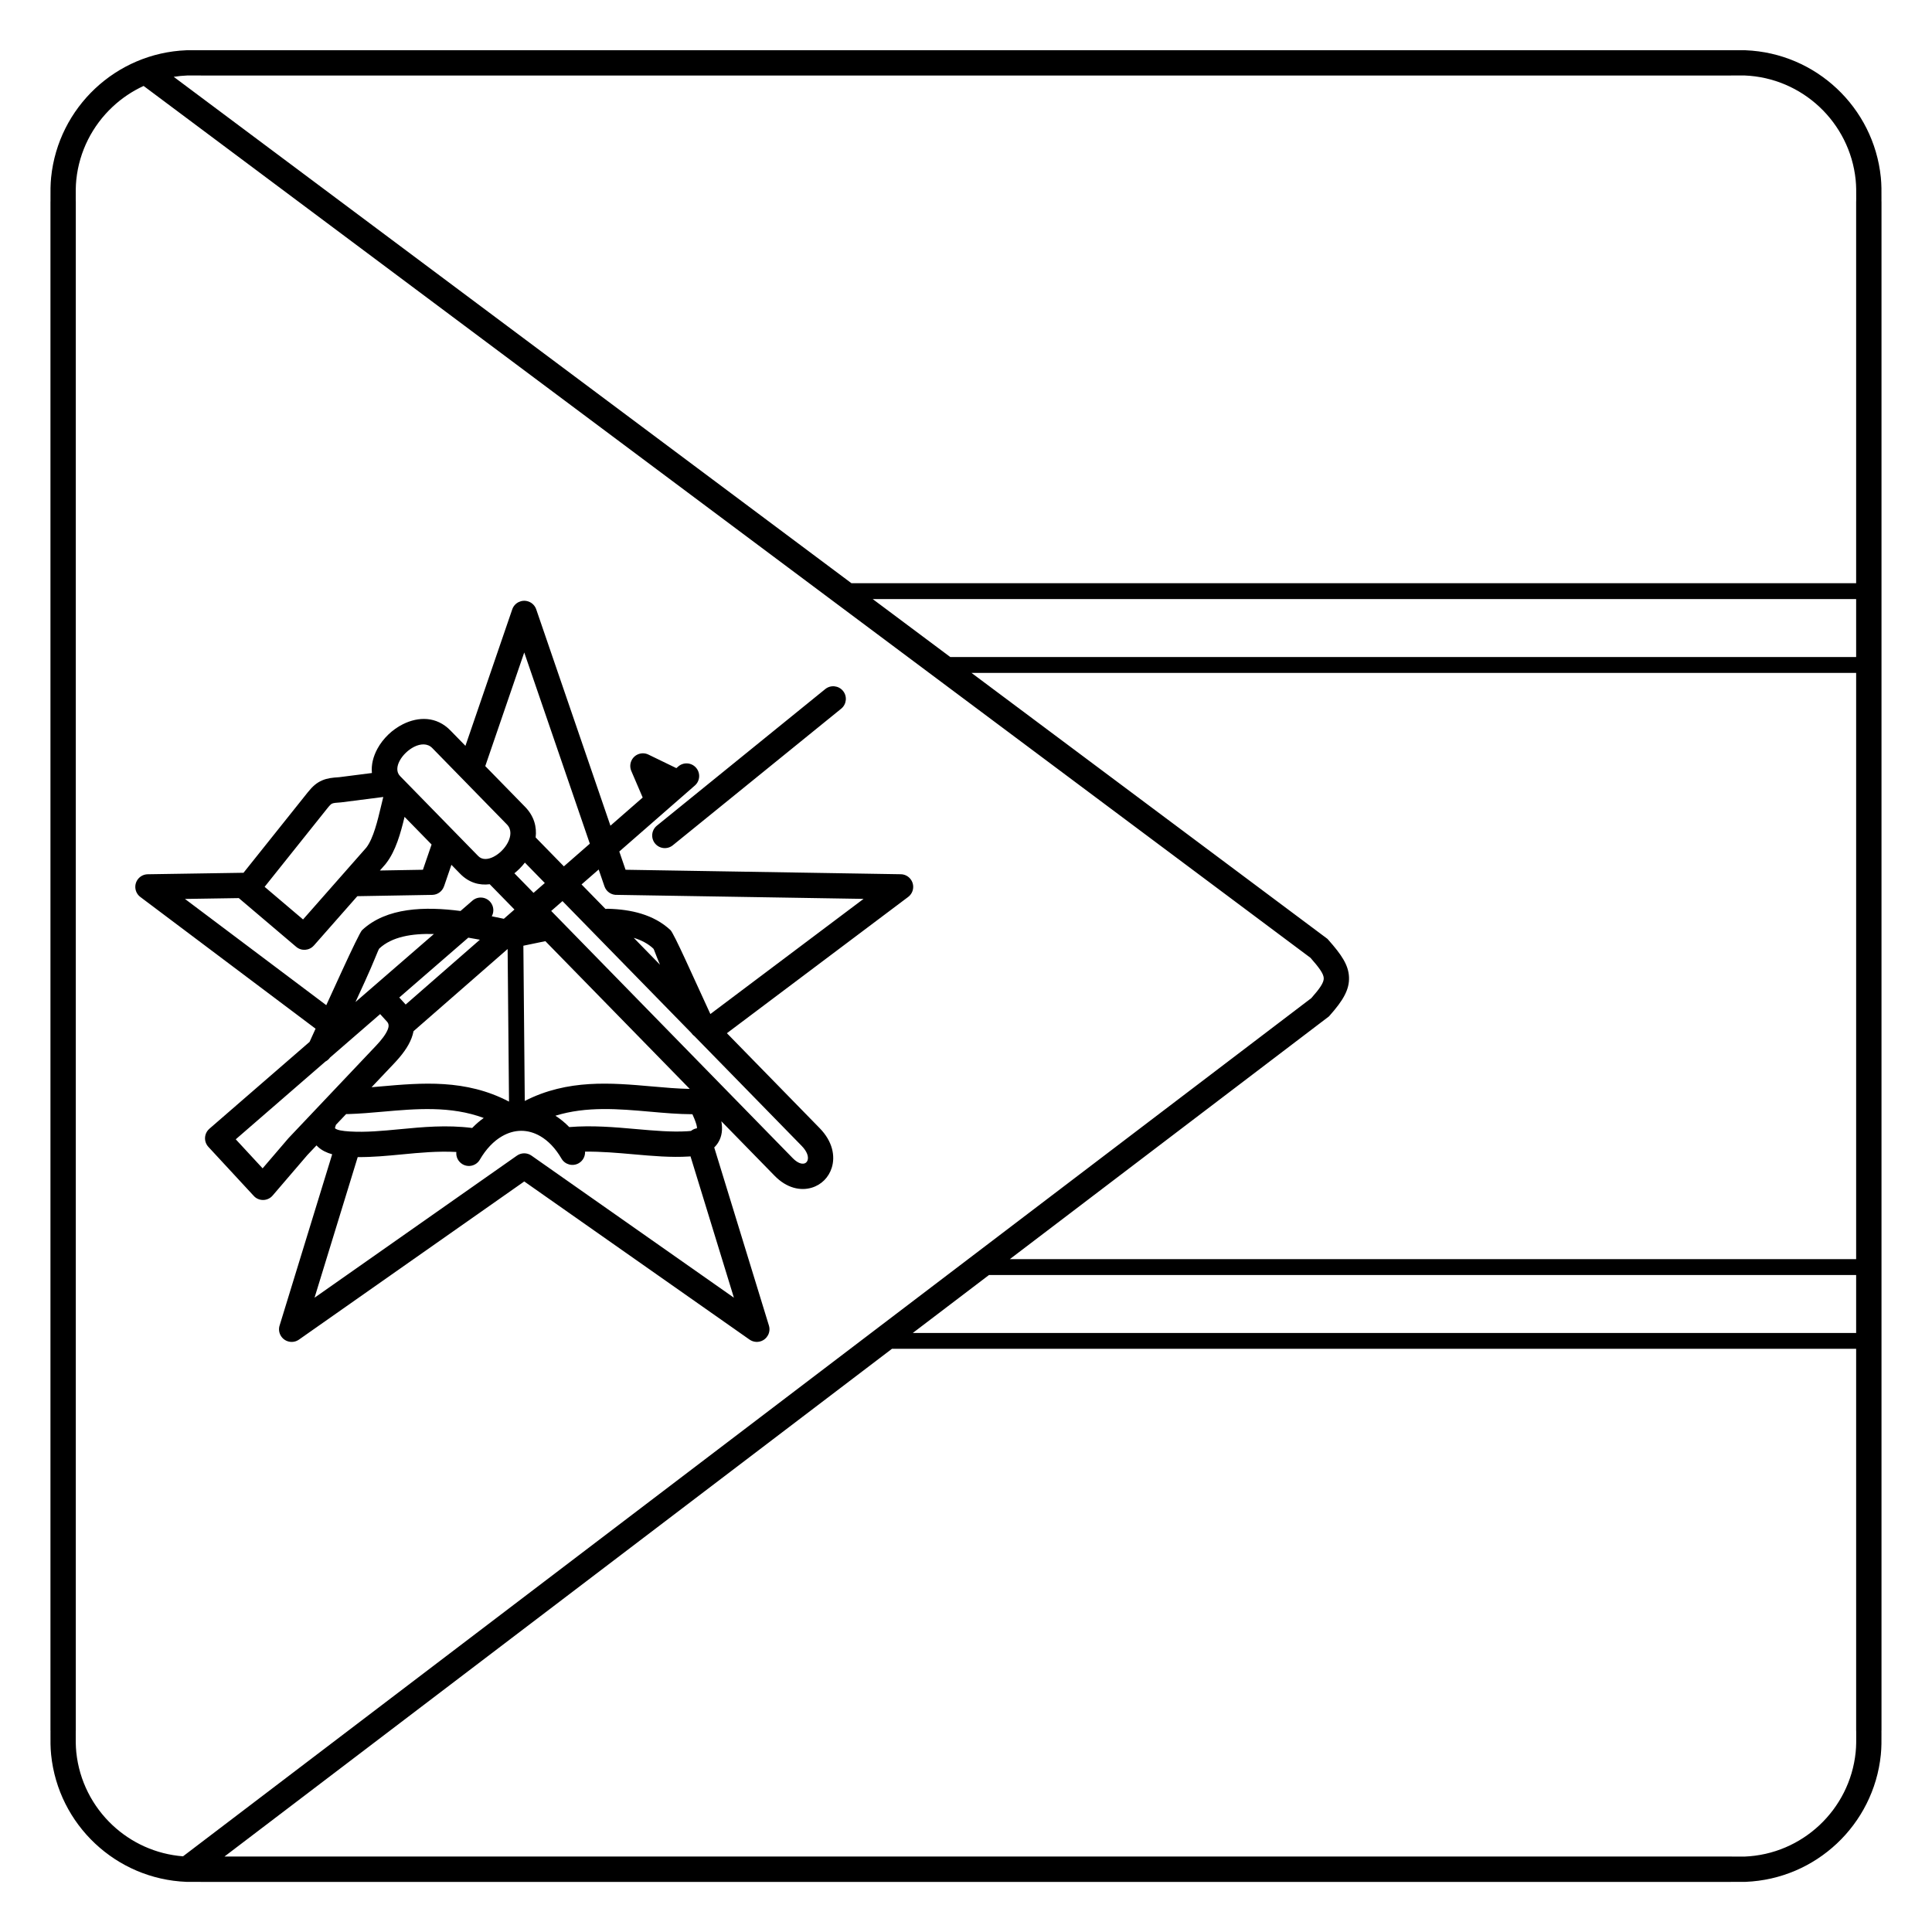 <?xml version="1.0" encoding="UTF-8"?>
<!-- Uploaded to: ICON Repo, www.svgrepo.com, Generator: ICON Repo Mixer Tools -->
<svg fill="#000000" width="800px" height="800px" version="1.1" viewBox="144 144 512 512" xmlns="http://www.w3.org/2000/svg">
 <path d="m327.12 443.71c0.324-0.266 0.707-0.473 1.133-0.605 0.152-0.047 0.301-0.082 0.453-0.105 0.035-0.457-0.199-1.297-0.688-2.516l-0.523-1.203c-3.676-0.008-7.418-0.336-11.25-0.676-8.188-0.723-16.824-1.484-25.059 1.074 1.285 0.816 2.516 1.82 3.672 3.008 6.113-0.496 11.984 0.023 17.66 0.523 4.816 0.426 9.484 0.84 13.688 0.578 0.34-0.02 0.648-0.047 0.918-0.078zm58.777 53.539h250v-15.363h-229.8zm250 4.199h-255.52l-176.89 134.55h398.9c2.953 0-1.465 0.008 0.703 0.016 1.039 0.004 2.883 0.012 3.223 0 7.676-0.305 14.629-3.414 19.871-8.332 5.273-4.949 8.809-11.73 9.586-19.32 0.168-1.641 0.156-3.242 0.145-4.898l-0.004-0.797-0.012-0.012zm0-198.69h-260.62l20.562 15.363h240.06zm-266.25-4.199h266.25v-101.2l0.012-0.012 0.004-0.797c0.012-1.656 0.023-3.258-0.145-4.898-0.777-7.59-4.312-14.367-9.586-19.32-5.238-4.918-12.195-8.027-19.871-8.332-0.336-0.012-2.184-0.008-3.223 0-2.168 0.008 2.25 0.016-0.703 0.016h-404.79c-2.953 0 1.465-0.008-0.703-0.016-1.039-0.004-2.883-0.012-3.223 0-1.23 0.047-2.445 0.172-3.633 0.359zm41.961 179.13h224.29v-155.37h-234.45l94.344 70.492 0.262 0.293c3.438 3.883 5.301 6.602 5.445 9.82 0.145 3.285-1.516 6.168-5.144 10.238l-0.176 0.199zm-219.1 158.25 299.01-227.43c2.281-2.578 3.34-4.144 3.289-5.293-0.051-1.199-1.262-2.828-3.508-5.379l-309.24-231.06c-3.051 1.402-5.836 3.285-8.254 5.559-5.273 4.949-8.809 11.73-9.586 19.32-0.168 1.641-0.156 3.242-0.145 4.898l0.004 0.797 0.012 0.012v405.29l-0.012 0.012-0.004 0.797c-0.012 1.656-0.023 3.258 0.145 4.898 0.777 7.59 4.312 14.367 9.586 19.32 4.973 4.668 11.492 7.707 18.707 8.266zm-35.137-235.93v-202.64h0.012l-0.004-0.781c-0.012-1.871-0.023-3.684 0.172-5.606 0.949-9.246 5.246-17.5 11.66-23.52 6.379-5.988 14.848-9.773 24.199-10.145 0.363-0.016 2.375-0.008 3.512 0 1.508 0.008-2.492-0.012 0.676-0.012h404.79c3.168 0-0.832 0.016 0.676 0.012 1.133-0.004 3.148-0.012 3.512 0 9.352 0.371 17.82 4.156 24.199 10.145 6.414 6.019 10.711 14.27 11.66 23.52 0.199 1.926 0.184 3.734 0.172 5.606l-0.004 0.781h0.012v405.29h-0.012l0.004 0.781c0.012 1.871 0.023 3.684-0.172 5.606-0.949 9.246-5.246 17.5-11.66 23.52-6.379 5.988-14.848 9.773-24.199 10.145-0.363 0.016-2.375 0.008-3.512 0-1.508-0.008 2.492 0.012-0.676 0.012h-404.79c-3.168 0 0.832-0.016-0.676-0.012-1.133 0.004-3.148 0.012-3.512 0-9.352-0.371-17.82-4.156-24.199-10.145-6.414-6.019-10.711-14.27-11.66-23.52-0.199-1.926-0.184-3.734-0.172-5.606l0.004-0.781h-0.012zm165.8-52.484c0.023 0.012 0.047 0.023 0.074 0.035l0.488-0.426c1.391-1.219 3.508-1.078 4.723 0.316 1.219 1.391 1.078 3.508-0.316 4.723l-20.02 17.484 1.66 4.836 72.934 1.188c1.848 0.027 3.32 1.551 3.293 3.398-0.016 1.098-0.562 2.062-1.387 2.66l-47.984 36.07 24.598 25.176c3.449 3.531 4.141 7.422 3.191 10.469-0.402 1.289-1.09 2.418-1.992 3.32-0.914 0.914-2.051 1.598-3.336 1.98-2.945 0.879-6.59 0.148-9.828-3.172l-14.105-14.438c0.391 2.129 0.148 3.957-0.762 5.508-0.312 0.531-0.688 1.008-1.125 1.43l14.492 47.199c0.543 1.77-0.449 3.641-2.219 4.184-1.027 0.316-2.094 0.113-2.91-0.461v0.004l-59.707-41.914-59.707 41.914c-1.516 1.066-3.606 0.699-4.672-0.812-0.652-0.926-0.77-2.066-0.414-3.059l13.891-45.242c-1.488-0.414-2.75-1.039-3.734-1.938-0.148-0.137-0.289-0.277-0.422-0.418l-2.422 2.559-9.203 10.734c-1.203 1.406-3.316 1.57-4.723 0.367-0.16-0.137-0.305-0.285-0.434-0.445l-11.867-12.824c-1.254-1.355-1.172-3.469 0.184-4.723l0.082-0.074-0.004-0.004 26.559-23.031c0.477-1.055 1.008-2.231 1.582-3.488l-46.434-34.906c-1.477-1.109-1.777-3.207-0.668-4.684 0.648-0.863 1.633-1.324 2.637-1.336l25.113-0.391c0.082 0 0.168 0 0.25 0.008l17.031-21.328c1.297-1.625 2.394-2.559 3.84-3.176 1.328-0.57 2.621-0.719 4.484-0.836l8.68-1.109c-0.219-2.156 0.344-4.371 1.449-6.414 0.734-1.363 1.727-2.644 2.883-3.762 1.137-1.094 2.457-2.039 3.875-2.75 4.117-2.062 8.914-2.121 12.586 1.637l3.992 4.086 12.406-36.172c0.602-1.754 2.512-2.688 4.266-2.086 1.02 0.348 1.762 1.141 2.086 2.086l19.668 57.336 8.547-7.465-3.023-7.051c-0.363-0.859-0.371-1.863 0.066-2.769 0.805-1.668 2.809-2.367 4.473-1.562l7.332 3.555zm-0.871 20.484c-1.434 1.168-3.543 0.949-4.711-0.484-1.168-1.434-0.949-3.543 0.484-4.711l44.625-36.199c1.434-1.168 3.543-0.949 4.711 0.484 1.168 1.434 0.949 3.543-0.484 4.711zm-70.797 42.203 19.668-17.176c-1-0.191-2.027-0.375-3.07-0.547l-18.289 15.859 1.691 1.859zm26.027-22.73 2.805-2.449-6.551-6.703c-2.758 0.352-5.531-0.414-7.844-2.781l-2.312-2.367-1.957 5.711-0.008-0.004c-0.445 1.297-1.664 2.238-3.113 2.262l-19.852 0.344-11.52 13.082-0.004-0.004c-1.203 1.367-3.285 1.527-4.68 0.344l-15.133-12.848c-0.027-0.02-0.051-0.043-0.078-0.066l-14.266 0.223 37.449 28.152c1.375-3.012 2.812-6.148 4.152-9.059 2.672-5.812 4.891-10.41 5.328-10.816 6.5-6.082 16.738-6.301 26.094-5.086l3.16-2.742c1.398-1.211 3.512-1.059 4.723 0.34 0.941 1.09 1.059 2.617 0.402 3.809 1.113 0.223 2.184 0.449 3.203 0.664zm7.859-6.863 2.992-2.613-5.281-5.406c-0.445 0.578-0.93 1.129-1.449 1.641-0.426 0.422-0.871 0.816-1.332 1.188l5.074 5.191zm8.043-7.027 6.879-6.008-17.383-50.672-10.328 30.113 10.551 10.797c2.375 2.43 3.141 5.293 2.801 8.113zm9.223 0.832-4.539 3.961 6.352 6.5c0.215-0.039 0.438-0.055 0.664-0.051 3.074 0.078 6.066 0.465 8.816 1.309 2.898 0.887 5.535 2.285 7.742 4.352 0.426 0.398 1.965 3.519 3.938 7.789 2.141 4.641 4.586 9.969 6.625 14.445l40.598-30.516-65.27-1.062c-1.477 0.098-2.891-0.797-3.394-2.262zm-9.59 8.375-2.992 2.613 64 65.5c1.242 1.273 2.356 1.637 3.113 1.414 0.188-0.055 0.359-0.16 0.5-0.301 0.152-0.152 0.27-0.344 0.34-0.566 0.285-0.922-0.105-2.285-1.59-3.805l-28.375-29.039c-0.328-0.23-0.621-0.523-0.852-0.871l-34.141-34.941zm-14.539 12.695-24.934 21.777c-0.117 0.605-0.293 1.211-0.52 1.82-0.895 2.375-2.652 4.637-4.566 6.66l-6.039 6.375c0.777-0.066 1.566-0.137 2.356-0.207 10.938-0.965 22.598-1.996 34.07 4.019l-0.367-40.441zm-42.789 43.734-2.711 2.859c-0.219 0.594-0.277 0.879-0.223 0.934 0.512 0.469 1.91 0.707 3.856 0.828 4.281 0.266 8.711-0.16 13.258-0.594 6.125-0.586 12.453-1.191 19.215-0.332 0.973-1.012 2-1.895 3.066-2.648-8.746-3.258-18.027-2.441-26.801-1.664-3.035 0.27-6.012 0.531-9.23 0.633-0.145 0.004-0.289 0-0.43-0.016zm2.469-29.684 20.777-18.02c-5.738-0.176-11.102 0.691-14.473 3.848-0.254 0.234-1.441 3.578-3.805 8.719-0.77 1.676-1.617 3.527-2.5 5.453zm8.367 5.215-1.832-2.016-13.293 11.527c-0.32 0.453-0.738 0.809-1.211 1.051l-23.762 20.605 7.121 7.695 6.805-7.941c0.043-0.047 0.082-0.098 0.129-0.141l23.117-24.41c1.387-1.465 2.625-3.012 3.152-4.402 0.273-0.73 0.273-1.418-0.227-1.969zm4.641-54.289c-1.043 4.316-2.34 9.039-4.879 12.301-0.074 0.109-0.16 0.215-0.25 0.32l-1.41 1.598 11.402-0.195 2.297-6.691-7.16-7.328zm-5.637-5.266-11.047 1.414c-0.074 0.008-0.148 0.016-0.223 0.02v0.004c-1.145 0.07-1.883 0.137-2.289 0.312-0.301 0.129-0.652 0.48-1.215 1.184l-16.676 20.879 10.184 8.645 16.766-19.039c1.875-2.434 2.981-7.09 3.934-11.094 0.188-0.785 0.367-1.551 0.562-2.32zm22.871-2.844-9.898-10.129c-1.262-1.289-3.117-1.164-4.793-0.324-0.785 0.395-1.543 0.941-2.219 1.594-0.656 0.633-1.215 1.352-1.621 2.106-0.773 1.438-0.934 2.992 0.102 4.055l20.73 21.215c1.027 1.051 2.582 0.922 4.035 0.184 0.773-0.395 1.504-0.934 2.144-1.566 0.66-0.652 1.223-1.398 1.637-2.184 0.879-1.664 1.051-3.519-0.215-4.812l-9.898-10.129zm43.492 40.172 6.957 7.117c-1.148-2.656-1.535-4.055-1.773-4.277-1.398-1.309-3.156-2.219-5.144-2.828l-0.035-0.012zm14.844 40.035-38.258-39.152c-1.609 0.324-2.691 0.551-3.699 0.766-0.484 0.102-0.93 0.195-2.129 0.441l0.371 41.137c11.363-5.82 22.906-4.801 33.742-3.844 3.438 0.305 6.801 0.602 9.973 0.652zm-87.984 18.062-11.445 37.273 53.582-37.613c1.129-0.832 2.707-0.891 3.914-0.039l53.641 37.652-11.5-37.453c-0.133 0.012-0.27 0.02-0.406 0.031-4.769 0.297-9.637-0.133-14.656-0.578-4.242-0.375-8.602-0.762-12.883-0.707 0.059 1.211-0.547 2.414-1.668 3.062-1.602 0.926-3.652 0.383-4.578-1.219-1.609-2.762-3.539-4.734-5.606-5.941-1.645-0.957-3.371-1.43-5.078-1.426-1.715 0.008-3.457 0.496-5.121 1.469-2.152 1.254-4.168 3.316-5.832 6.176-0.926 1.602-2.977 2.148-4.578 1.219-1.18-0.684-1.789-1.98-1.652-3.254-4.926-0.266-9.719 0.191-14.387 0.641-3.973 0.379-7.856 0.754-11.742 0.711z"/>
</svg>